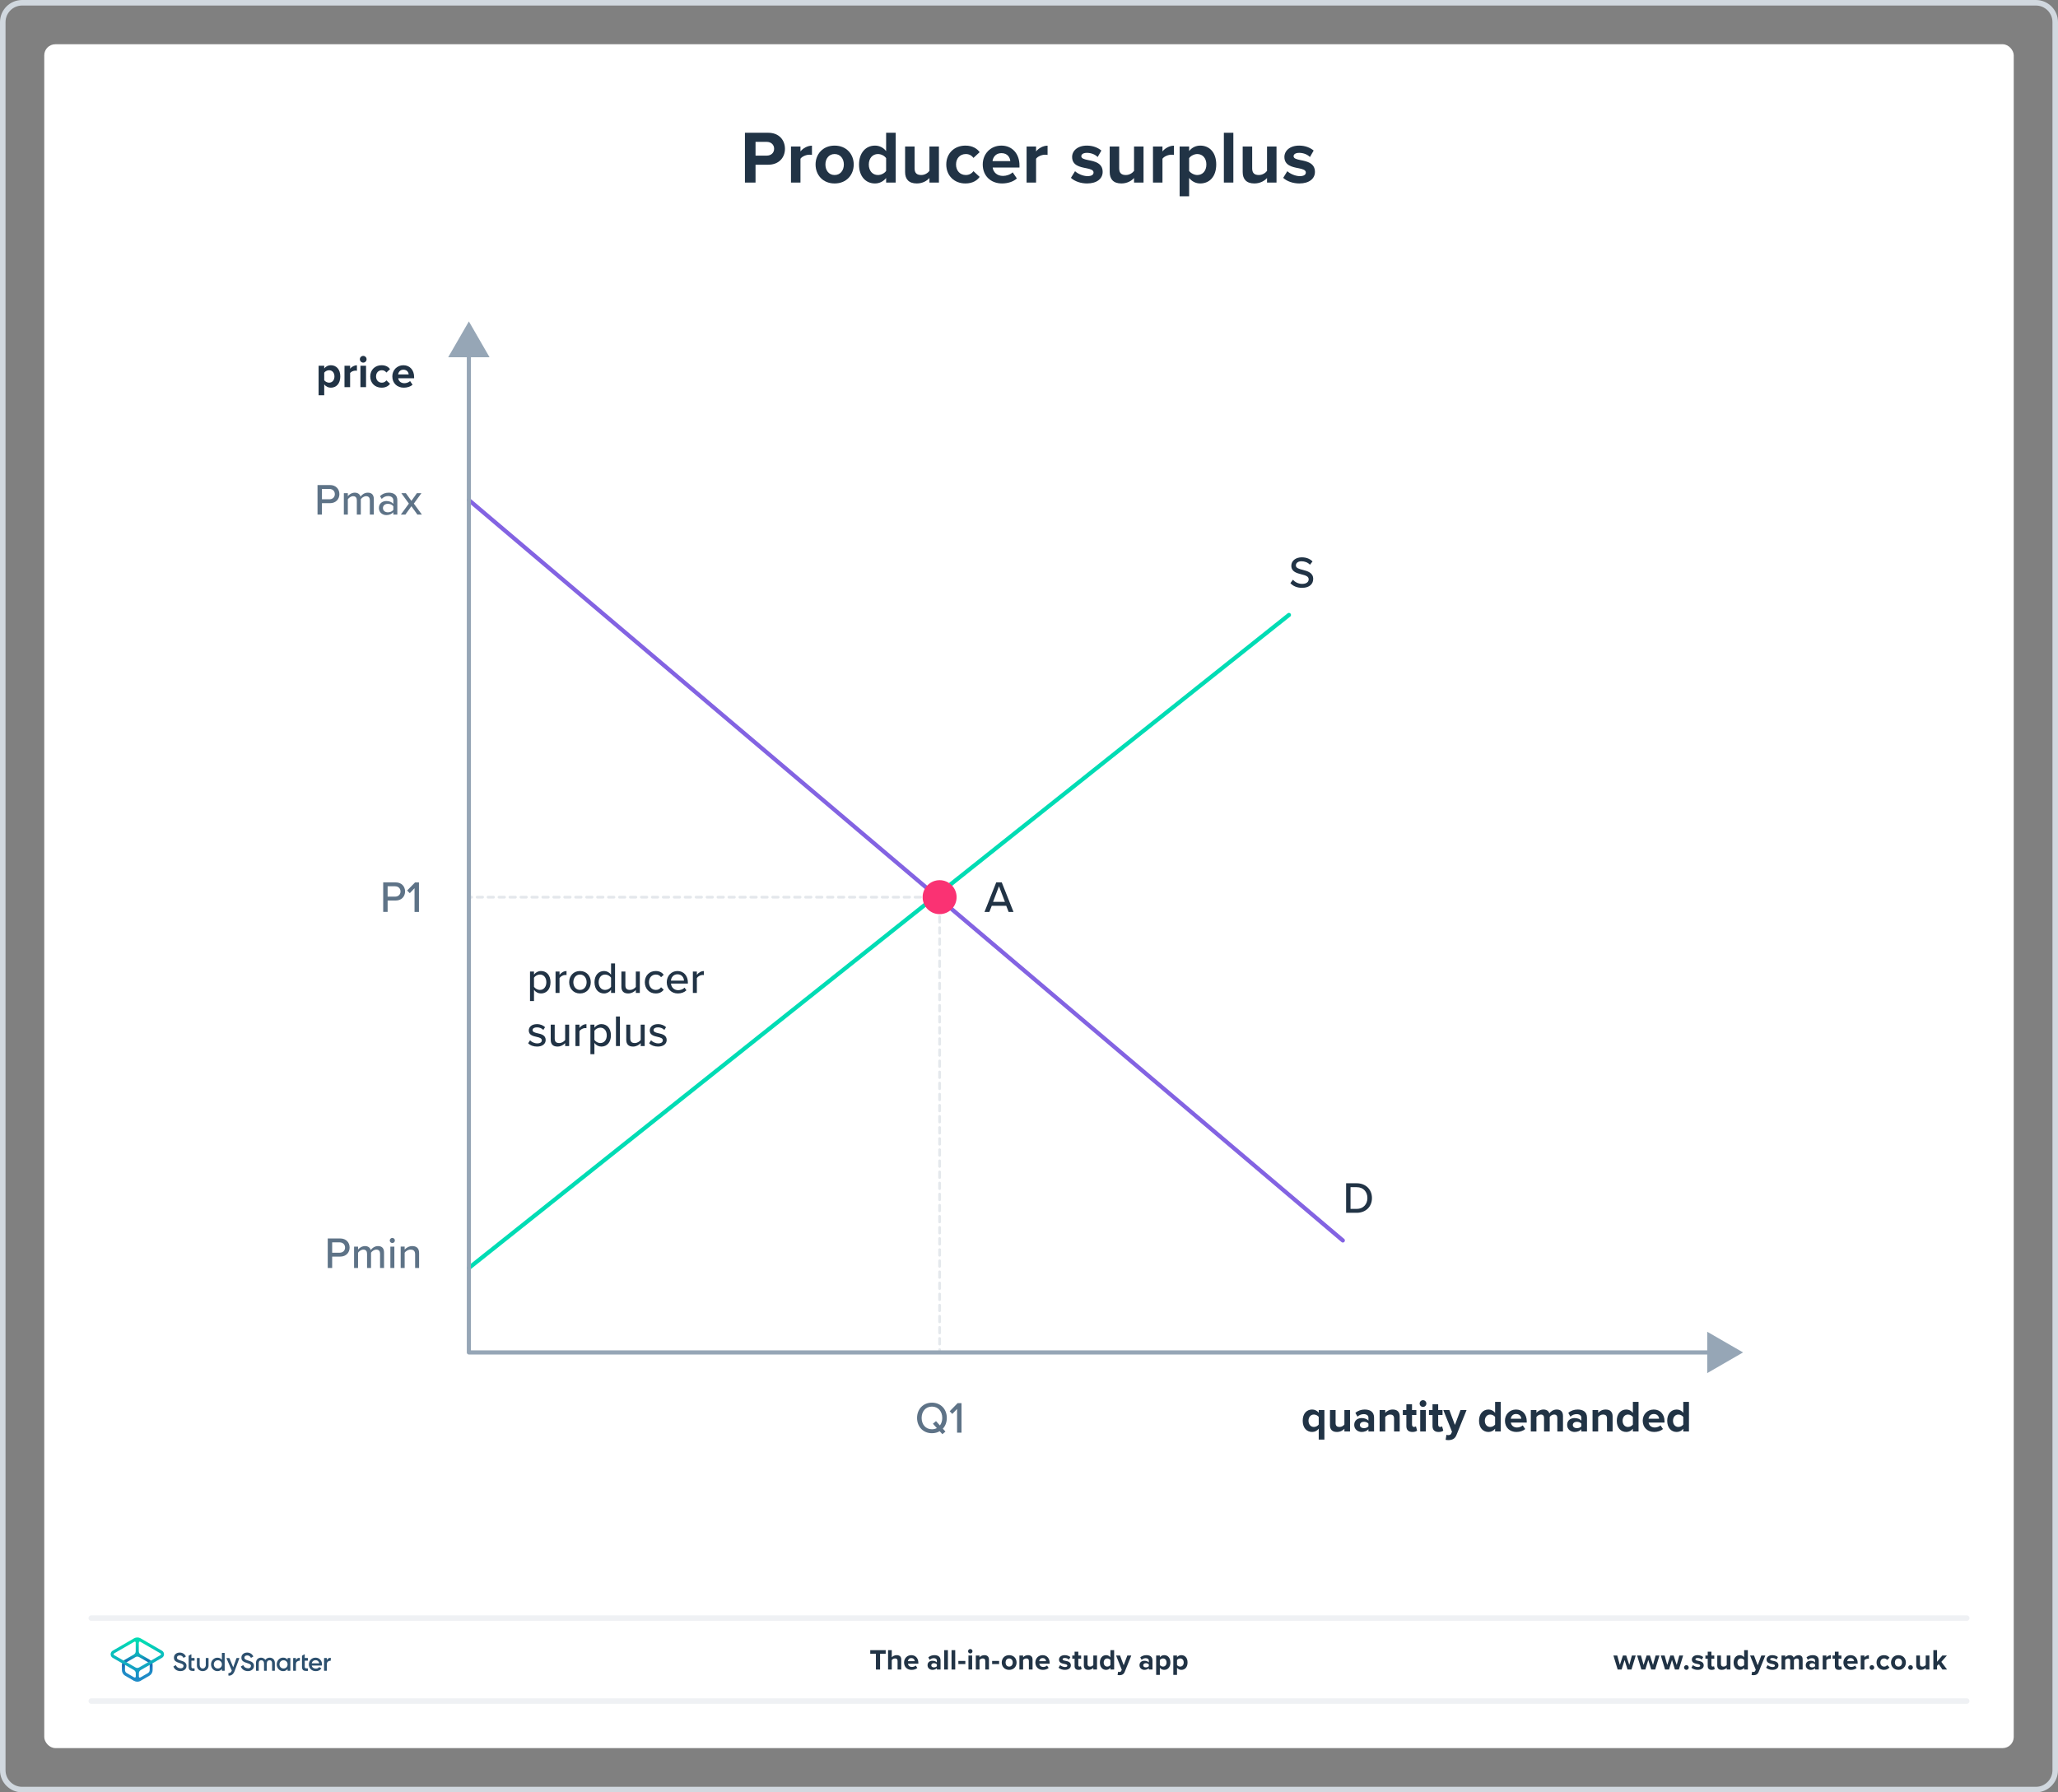 <?xml version="1.0" encoding="UTF-8"?><svg xmlns="http://www.w3.org/2000/svg" xmlns:xlink="http://www.w3.org/1999/xlink" viewBox="0 0 744 648"><rect x="0" y="0" width="744" height="648" fill="#808080" stroke="none"/><defs><style>.cls-1,.cls-2,.cls-3,.cls-4,.cls-5,.cls-6,.cls-7,.cls-8{fill:none;}.cls-2{stroke:#96a6b6;}.cls-2,.cls-3,.cls-4,.cls-5,.cls-6,.cls-7,.cls-8{stroke-linecap:round;}.cls-2,.cls-3,.cls-4,.cls-5,.cls-7,.cls-8{stroke-linejoin:round;}.cls-2,.cls-3,.cls-8{stroke-width:1.5px;}.cls-3{stroke:#8363e2;}.cls-4,.cls-5,.cls-7{stroke:#e4e8ec;}.cls-9{fill:url(#linear-gradient);}.cls-10{fill:#fa3273;}.cls-11{fill:#fff;}.cls-12{fill:#d1d8df;}.cls-13{fill:#213345;}.cls-14{fill:#96a6b6;}.cls-15{fill:#2d506e;}.cls-16{fill:#5e7387;}.cls-5{stroke-dasharray:0 0 1.979 1.979;}.cls-6{stroke:#eff1f4;stroke-miterlimit:10;stroke-width:2px;}.cls-17{fill:url(#linear-gradient-2);}.cls-7{stroke-dasharray:0 0 2.007 2.007;}.cls-8{stroke:#00dcb4;}</style><linearGradient id="linear-gradient" x1="49.625" y1="-2145.857" x2="49.625" y2="-2133.211" gradientTransform="translate(0 -1539.386) scale(1 -1)" gradientUnits="userSpaceOnUse"><stop offset="0" stop-color="#1e8bc7"/><stop offset=".153" stop-color="#1e8bc7"/><stop offset=".225" stop-color="#1d83c3"/><stop offset=".336" stop-color="#1b6eba"/><stop offset=".4" stop-color="#195fb3"/><stop offset=".46" stop-color="#176fb5"/><stop offset=".576" stop-color="#1297ba"/><stop offset=".634" stop-color="#0faebd"/><stop offset=".74" stop-color="#0cb6bb"/><stop offset=".903" stop-color="#05cbb7"/><stop offset="1" stop-color="#00dbb3"/></linearGradient><linearGradient id="linear-gradient-2" x1="49.647" y1="-2145.884" x2="49.647" y2="-2133.296" gradientTransform="translate(0 -1539.386) scale(1 -1)" gradientUnits="userSpaceOnUse"><stop offset="0" stop-color="#1e8bc7"/><stop offset=".624" stop-color="#0abdbd"/><stop offset=".758" stop-color="#08c2bb"/><stop offset=".91" stop-color="#04cfb7"/><stop offset="1" stop-color="#00dbb3"/></linearGradient></defs><g id="Template"><rect class="cls-11" x="16" y="16" width="712" height="616" rx="4" ry="4"/><path class="cls-12" d="M736,2c3.308,0,6,2.692,6,6V640c0,3.308-2.692,6-6,6H8c-3.308,0-6-2.692-6-6V8c0-3.308,2.692-6,6-6H736m0-2H8C3.582,0,0,3.582,0,8V640c0,4.418,3.582,8,8,8H736c4.418,0,8-3.582,8-8V8c0-4.418-3.582-8-8-8h0Z"/></g><g id="Artwork"><g><line class="cls-8" x1="169.505" y1="458.426" x2="465.969" y2="222.331"/><line class="cls-3" x1="169.505" y1="180.796" x2="485.452" y2="448.473"/><g><line class="cls-4" x1="169.505" y1="324.358" x2="170.505" y2="324.358"/><line class="cls-5" x1="172.483" y1="324.358" x2="337.697" y2="324.358"/><polyline class="cls-4" points="338.687 324.358 339.687 324.358 339.687 325.358"/><line class="cls-7" x1="339.687" y1="327.365" x2="339.687" y2="486.949"/><line class="cls-4" x1="339.687" y1="487.953" x2="339.687" y2="488.953"/></g><g><polyline class="cls-2" points="169.505 126.968 169.505 488.953 619.375 488.953"/><polygon class="cls-14" points="162.025 129.156 169.505 116.203 176.984 129.156 162.025 129.156"/><polygon class="cls-14" points="617.187 496.433 630.14 488.953 617.187 481.474 617.187 496.433"/></g><circle class="cls-10" cx="339.687" cy="324.358" r="6.142"/><g><path class="cls-13" d="M117.213,142.915h-2.033v-10.677h2.033v.977c.592-.752,1.44-1.169,2.385-1.169,1.984,0,3.426,1.473,3.426,4.05s-1.441,4.065-3.426,4.065c-.912,0-1.762-.384-2.385-1.184v3.938Zm1.744-9.06c-.656,0-1.408,.384-1.744,.88v2.737c.336,.48,1.088,.88,1.744,.88,1.168,0,1.953-.912,1.953-2.257,0-1.328-.785-2.24-1.953-2.24Z"/><path class="cls-13" d="M124.539,139.97v-7.731h2.033v1.057c.545-.689,1.504-1.232,2.465-1.232v1.984c-.144-.032-.336-.048-.56-.048-.672,0-1.568,.368-1.904,.864v5.106h-2.033Z"/><path class="cls-13" d="M130.092,129.886c0-.673,.559-1.217,1.215-1.217,.674,0,1.217,.544,1.217,1.217,0,.672-.543,1.216-1.217,1.216-.656,0-1.215-.544-1.215-1.216Zm.207,10.084v-7.731h2.033v7.731h-2.033Z"/><path class="cls-13" d="M137.949,132.046c1.584,0,2.545,.689,3.057,1.409l-1.328,1.232c-.367-.528-.928-.832-1.633-.832-1.232,0-2.096,.895-2.096,2.24s.863,2.257,2.096,2.257c.705,0,1.266-.32,1.633-.832l1.328,1.232c-.512,.721-1.473,1.408-3.057,1.408-2.385,0-4.098-1.681-4.098-4.065,0-2.369,1.713-4.05,4.098-4.05Z"/><path class="cls-13" d="M145.836,132.046c2.305,0,3.875,1.73,3.875,4.258v.448h-5.748c.129,.977,.914,1.793,2.227,1.793,.719,0,1.568-.288,2.064-.769l.896,1.312c-.785,.721-1.984,1.072-3.186,1.072-2.353,0-4.129-1.584-4.129-4.065,0-2.24,1.648-4.05,4-4.05Zm-1.904,3.33h3.811c-.049-.736-.56-1.713-1.906-1.713-1.264,0-1.809,.944-1.904,1.713Z"/></g><g><path class="cls-13" d="M478.793,520.465h-2.049v-3.938c-.624,.801-1.457,1.184-2.385,1.184-1.969,0-3.409-1.488-3.409-4.064,0-2.578,1.44-4.051,3.409-4.051,.944,0,1.809,.417,2.385,1.169v-.976h2.049v10.676Zm-2.049-8.18c-.336-.496-1.072-.88-1.745-.88-1.152,0-1.952,.912-1.952,2.241,0,1.344,.8,2.256,1.952,2.256,.673,0,1.409-.399,1.745-.88v-2.737Z"/><path class="cls-13" d="M486.024,517.519v-.977c-.528,.592-1.457,1.168-2.721,1.168-1.697,0-2.497-.928-2.497-2.432v-5.49h2.032v4.689c0,1.072,.56,1.424,1.425,1.424,.784,0,1.408-.432,1.761-.88v-5.233h2.033v7.731h-2.033Z"/><path class="cls-13" d="M494.712,517.519v-.801c-.528,.625-1.44,.992-2.449,.992-1.232,0-2.689-.832-2.689-2.561,0-1.809,1.457-2.465,2.689-2.465,1.024,0,1.937,.32,2.449,.944v-1.072c0-.784-.673-1.296-1.697-1.296-.832,0-1.601,.303-2.257,.912l-.768-1.361c.944-.832,2.16-1.217,3.377-1.217,1.761,0,3.378,.705,3.378,2.93v4.994h-2.033Zm0-2.816c-.336-.449-.977-.673-1.633-.673-.8,0-1.457,.433-1.457,1.169,0,.72,.657,1.136,1.457,1.136,.656,0,1.297-.224,1.633-.673v-.959Z"/><path class="cls-13" d="M503.976,517.519v-4.674c0-1.072-.56-1.44-1.425-1.44-.8,0-1.425,.448-1.761,.912v5.202h-2.032v-7.731h2.032v1.008c.496-.592,1.44-1.201,2.705-1.201,1.697,0,2.514,.961,2.514,2.466v5.458h-2.033Z"/><path class="cls-13" d="M508.421,515.599v-4.034h-1.28v-1.775h1.28v-2.113h2.049v2.113h1.569v1.775h-1.569v3.49c0,.48,.257,.848,.705,.848,.304,0,.592-.111,.704-.224l.432,1.536c-.304,.273-.848,.496-1.696,.496-1.425,0-2.193-.736-2.193-2.112Z"/><path class="cls-13" d="M513.222,507.435c0-.672,.56-1.217,1.216-1.217,.673,0,1.217,.545,1.217,1.217s-.544,1.217-1.217,1.217c-.656,0-1.216-.545-1.216-1.217Zm.208,10.084v-7.731h2.032v7.731h-2.032Z"/><path class="cls-13" d="M517.877,515.599v-4.034h-1.28v-1.775h1.28v-2.113h2.049v2.113h1.569v1.775h-1.569v3.49c0,.48,.257,.848,.705,.848,.304,0,.592-.111,.704-.224l.432,1.536c-.304,.273-.848,.496-1.696,.496-1.425,0-2.193-.736-2.193-2.112Z"/><path class="cls-13" d="M522.917,518.721c.177,.08,.448,.127,.641,.127,.528,0,.881-.144,1.072-.56l.288-.656-3.137-7.842h2.177l2.017,5.377,2.017-5.377h2.193l-3.634,8.995c-.576,1.456-1.601,1.841-2.929,1.872-.24,0-.753-.047-1.009-.111l.304-1.824Z"/><path class="cls-13" d="M540.503,517.519v-.977c-.608,.752-1.456,1.168-2.385,1.168-1.953,0-3.426-1.473-3.426-4.049,0-2.529,1.457-4.066,3.426-4.066,.912,0,1.776,.4,2.385,1.185v-3.938h2.049v10.676h-2.049Zm0-5.234c-.352-.512-1.072-.88-1.761-.88-1.152,0-1.952,.912-1.952,2.257,0,1.328,.8,2.24,1.952,2.24,.689,0,1.409-.367,1.761-.88v-2.737Z"/><path class="cls-13" d="M548.07,509.596c2.305,0,3.874,1.73,3.874,4.258v.449h-5.747c.129,.977,.913,1.792,2.226,1.792,.72,0,1.568-.288,2.064-.769l.896,1.312c-.784,.721-1.984,1.072-3.186,1.072-2.353,0-4.129-1.584-4.129-4.064,0-2.241,1.648-4.051,4.001-4.051Zm-1.904,3.33h3.81c-.049-.736-.56-1.713-1.905-1.713-1.265,0-1.809,.944-1.904,1.713Z"/><path class="cls-13" d="M563.001,517.519v-4.882c0-.72-.32-1.232-1.153-1.232-.72,0-1.312,.479-1.601,.895v5.219h-2.049v-4.882c0-.72-.319-1.232-1.152-1.232-.704,0-1.296,.479-1.601,.912v5.202h-2.032v-7.731h2.032v1.008c.32-.465,1.345-1.201,2.529-1.201,1.137,0,1.856,.529,2.144,1.409,.448-.704,1.473-1.409,2.657-1.409,1.425,0,2.273,.753,2.273,2.338v5.586h-2.049Z"/><path class="cls-13" d="M571.687,517.519v-.801c-.528,.625-1.44,.992-2.449,.992-1.232,0-2.689-.832-2.689-2.561,0-1.809,1.457-2.465,2.689-2.465,1.024,0,1.937,.32,2.449,.944v-1.072c0-.784-.673-1.296-1.697-1.296-.832,0-1.601,.303-2.257,.912l-.768-1.361c.944-.832,2.16-1.217,3.377-1.217,1.761,0,3.378,.705,3.378,2.93v4.994h-2.033Zm0-2.816c-.336-.449-.977-.673-1.633-.673-.8,0-1.457,.433-1.457,1.169,0,.72,.657,1.136,1.457,1.136,.656,0,1.297-.224,1.633-.673v-.959Z"/><path class="cls-13" d="M580.951,517.519v-4.674c0-1.072-.56-1.44-1.425-1.44-.8,0-1.425,.448-1.761,.912v5.202h-2.032v-7.731h2.032v1.008c.496-.592,1.44-1.201,2.705-1.201,1.697,0,2.514,.961,2.514,2.466v5.458h-2.033Z"/><path class="cls-13" d="M590.311,517.519v-.977c-.608,.752-1.456,1.168-2.385,1.168-1.953,0-3.425-1.473-3.425-4.049,0-2.529,1.456-4.066,3.425-4.066,.912,0,1.776,.4,2.385,1.185v-3.938h2.049v10.676h-2.049Zm0-5.234c-.352-.512-1.072-.88-1.761-.88-1.152,0-1.952,.912-1.952,2.257,0,1.328,.8,2.24,1.952,2.24,.689,0,1.409-.367,1.761-.88v-2.737Z"/><path class="cls-13" d="M597.878,509.596c2.305,0,3.874,1.73,3.874,4.258v.449h-5.747c.129,.977,.913,1.792,2.226,1.792,.72,0,1.568-.288,2.064-.769l.896,1.312c-.784,.721-1.984,1.072-3.186,1.072-2.353,0-4.13-1.584-4.13-4.064,0-2.241,1.649-4.051,4.002-4.051Zm-1.904,3.33h3.81c-.049-.736-.56-1.713-1.905-1.713-1.265,0-1.809,.944-1.904,1.713Z"/><path class="cls-13" d="M608.534,517.519v-.977c-.608,.752-1.456,1.168-2.385,1.168-1.953,0-3.426-1.473-3.426-4.049,0-2.529,1.457-4.066,3.426-4.066,.912,0,1.776,.4,2.385,1.185v-3.938h2.049v10.676h-2.049Zm0-5.234c-.352-.512-1.072-.88-1.761-.88-1.152,0-1.952,.912-1.952,2.257,0,1.328,.8,2.24,1.952,2.24,.689,0,1.409-.367,1.761-.88v-2.737Z"/></g><g><path class="cls-16" d="M138.533,329.693v-10.676h4.498c2.191,0,3.408,1.504,3.408,3.281s-1.232,3.281-3.408,3.281h-2.898v4.113h-1.6Zm4.289-9.268h-2.689v3.746h2.689c1.152,0,1.969-.752,1.969-1.873s-.816-1.873-1.969-1.873Z"/><path class="cls-16" d="M149.861,329.693v-8.579l-1.728,1.81-.945-.977,2.865-2.93h1.408v10.676h-1.6Z"/></g><g><path class="cls-16" d="M118.484,458.426v-10.676h4.498c2.193,0,3.41,1.504,3.41,3.281,0,1.776-1.232,3.281-3.41,3.281h-2.897v4.113h-1.602Zm4.291-9.268h-2.689v3.745h2.689c1.152,0,1.969-.752,1.969-1.872,0-1.121-.816-1.873-1.969-1.873Z"/><path class="cls-16" d="M137.4,458.426v-5.154c0-.895-.4-1.488-1.344-1.488-.785,0-1.553,.544-1.922,1.105v5.538h-1.44v-5.154c0-.895-.385-1.488-1.361-1.488-.752,0-1.504,.56-1.889,1.12v5.522h-1.441v-7.731h1.441v1.088c.32-.48,1.344-1.28,2.496-1.28,1.17,0,1.857,.608,2.098,1.44,.447-.721,1.473-1.44,2.609-1.44,1.424,0,2.193,.784,2.193,2.337v5.586h-1.441Z"/><path class="cls-16" d="M140.9,448.486c0-.513,.432-.929,.928-.929,.514,0,.93,.416,.93,.929,0,.512-.416,.912-.93,.912-.496,0-.928-.4-.928-.912Zm.225,9.94v-7.731h1.44v7.731h-1.44Z"/><path class="cls-16" d="M150.07,458.426v-4.945c0-1.281-.656-1.697-1.648-1.697-.896,0-1.713,.544-2.129,1.12v5.522h-1.441v-7.731h1.441v1.088c.512-.624,1.537-1.28,2.736-1.28,1.633,0,2.482,.864,2.482,2.497v5.426h-1.441Z"/></g><g><path class="cls-16" d="M114.789,186.036v-10.677h4.498c2.193,0,3.41,1.505,3.41,3.281,0,1.777-1.232,3.281-3.41,3.281h-2.897v4.114h-1.602Zm4.291-9.268h-2.689v3.745h2.689c1.152,0,1.969-.752,1.969-1.873,0-1.12-.816-1.872-1.969-1.872Z"/><path class="cls-16" d="M133.705,186.036v-5.154c0-.896-.4-1.488-1.344-1.488-.785,0-1.553,.544-1.922,1.105v5.538h-1.44v-5.154c0-.896-.385-1.488-1.361-1.488-.752,0-1.504,.56-1.889,1.12v5.522h-1.441v-7.731h1.441v1.089c.32-.48,1.344-1.281,2.496-1.281,1.17,0,1.857,.608,2.098,1.441,.447-.721,1.473-1.441,2.609-1.441,1.424,0,2.193,.785,2.193,2.337v5.587h-1.441Z"/><path class="cls-16" d="M142.199,186.036v-.849c-.607,.672-1.488,1.04-2.529,1.04-1.279,0-2.689-.864-2.689-2.561,0-1.761,1.393-2.529,2.689-2.529,1.041,0,1.938,.336,2.529,1.024v-1.28c0-.96-.785-1.537-1.889-1.537-.881,0-1.633,.337-2.32,1.024l-.625-.992c.865-.848,1.92-1.265,3.17-1.265,1.68,0,3.106,.736,3.106,2.705v5.219h-1.441Zm0-3.01c-.432-.576-1.184-.88-1.984-.88-1.041,0-1.777,.624-1.777,1.536,0,.913,.736,1.537,1.777,1.537,.801,0,1.553-.305,1.984-.881v-1.312Z"/><path class="cls-16" d="M150.887,186.036l-2.16-3.01-2.178,3.01h-1.633l2.898-3.97-2.723-3.762h1.633l2.002,2.785,1.984-2.785h1.633l-2.736,3.762,2.912,3.97h-1.633Z"/></g><path class="cls-13" d="M467.41,209.594c.721,.8,1.873,1.504,3.361,1.504,1.728,0,2.337-.88,2.337-1.648,0-1.12-1.216-1.44-2.577-1.793-1.712-.447-3.697-.943-3.697-3.121,0-1.76,1.553-3.041,3.777-3.041,1.649,0,2.945,.528,3.89,1.488l-.928,1.185c-.816-.865-1.938-1.249-3.09-1.249-1.185,0-2.001,.608-2.001,1.505,0,.96,1.152,1.264,2.481,1.6,1.744,.465,3.777,1.009,3.777,3.281,0,1.666-1.152,3.218-4.033,3.218-1.905,0-3.298-.689-4.21-1.696l.912-1.232Z"/><path class="cls-13" d="M486.637,438.473v-10.677h3.81c3.329,0,5.538,2.273,5.538,5.347,0,3.089-2.209,5.33-5.538,5.33h-3.81Zm1.601-1.409h2.209c2.465,0,3.89-1.761,3.89-3.921,0-2.193-1.377-3.938-3.89-3.938h-2.209v7.858Z"/><path class="cls-13" d="M364.633,329.693l-.864-2.209h-5.234l-.864,2.209h-1.761l4.241-10.676h2.001l4.242,10.676h-1.761Zm-3.489-9.283l-2.146,5.65h4.306l-2.16-5.65Z"/><g><path class="cls-13" d="M193.048,361.927h-1.44v-10.677h1.44v1.105c.56-.769,1.489-1.297,2.529-1.297,2.017,0,3.441,1.52,3.441,4.049s-1.425,4.066-3.441,4.066c-1.009,0-1.904-.465-2.529-1.312v4.065Zm2.146-9.588c-.881,0-1.761,.513-2.146,1.136v3.281c.385,.609,1.265,1.137,2.146,1.137,1.44,0,2.32-1.168,2.32-2.785,0-1.6-.88-2.769-2.32-2.769Z"/><path class="cls-13" d="M200.84,358.981v-7.731h1.44v1.185c.593-.769,1.505-1.36,2.529-1.36v1.457c-.144-.032-.304-.049-.496-.049-.721,0-1.697,.545-2.033,1.121v5.378h-1.44Z"/><path class="cls-13" d="M205.767,355.107c0-2.225,1.505-4.049,3.906-4.049,2.417,0,3.905,1.824,3.905,4.049,0,2.241-1.488,4.066-3.905,4.066-2.401,0-3.906-1.825-3.906-4.066Zm6.307,0c0-1.456-.848-2.769-2.4-2.769-1.537,0-2.401,1.312-2.401,2.769,0,1.473,.864,2.785,2.401,2.785,1.553,0,2.4-1.312,2.4-2.785Z"/><path class="cls-13" d="M220.906,358.981v-1.105c-.577,.769-1.505,1.297-2.529,1.297-2.017,0-3.458-1.522-3.458-4.05,0-2.481,1.441-4.065,3.458-4.065,.992,0,1.904,.48,2.529,1.312v-4.066h1.44v10.677h-1.44Zm0-5.507c-.4-.623-1.265-1.136-2.146-1.136-1.44,0-2.337,1.169-2.337,2.785,0,1.601,.896,2.769,2.337,2.769,.881,0,1.745-.496,2.146-1.12v-3.298Z"/><path class="cls-13" d="M229.864,358.981v-1.057c-.592,.641-1.568,1.249-2.753,1.249-1.648,0-2.465-.832-2.465-2.465v-5.459h1.44v4.979c0,1.28,.641,1.664,1.633,1.664,.896,0,1.713-.512,2.144-1.088v-5.555h1.441v7.731h-1.441Z"/><path class="cls-13" d="M237.049,351.059c1.456,0,2.337,.607,2.897,1.36l-.96,.88c-.465-.656-1.089-.96-1.873-.96-1.52,0-2.497,1.169-2.497,2.769,0,1.602,.977,2.785,2.497,2.785,.784,0,1.408-.32,1.873-.96l.96,.88c-.56,.753-1.44,1.361-2.897,1.361-2.338,0-3.938-1.745-3.938-4.066s1.601-4.049,3.938-4.049Z"/><path class="cls-13" d="M244.92,351.059c2.321,0,3.762,1.809,3.762,4.178v.352h-6.114c.111,1.312,1.072,2.401,2.625,2.401,.815,0,1.712-.32,2.288-.913l.673,.945c-.769,.752-1.856,1.152-3.106,1.152-2.305,0-4.002-1.633-4.002-4.066,0-2.24,1.617-4.049,3.874-4.049Zm-2.369,3.489h4.722c-.031-1.024-.72-2.306-2.353-2.306-1.553,0-2.289,1.249-2.369,2.306Z"/><path class="cls-13" d="M250.486,358.981v-7.731h1.44v1.185c.593-.769,1.505-1.36,2.529-1.36v1.457c-.144-.032-.304-.049-.496-.049-.721,0-1.697,.545-2.033,1.121v5.378h-1.44Z"/><path class="cls-13" d="M191.624,376.117c.527,.576,1.552,1.103,2.593,1.103,1.088,0,1.664-.447,1.664-1.103,0-.769-.88-1.025-1.872-1.249-1.312-.304-2.85-.656-2.85-2.321,0-1.232,1.057-2.289,2.945-2.289,1.328,0,2.289,.48,2.945,1.105l-.641,1.008c-.448-.544-1.312-.944-2.289-.944-.976,0-1.584,.384-1.584,1.009,0,.672,.832,.896,1.793,1.12,1.344,.304,2.944,.673,2.944,2.449,0,1.329-1.088,2.368-3.121,2.368-1.296,0-2.433-.399-3.217-1.199l.689-1.057Z"/><path class="cls-13" d="M204.314,378.182v-1.057c-.592,.641-1.568,1.248-2.753,1.248-1.648,0-2.465-.832-2.465-2.465v-5.457h1.44v4.978c0,1.28,.641,1.665,1.633,1.665,.896,0,1.713-.513,2.144-1.089v-5.554h1.441v7.731h-1.441Z"/><path class="cls-13" d="M208.039,378.182v-7.731h1.44v1.184c.593-.768,1.505-1.36,2.529-1.36v1.456c-.144-.031-.304-.047-.496-.047-.721,0-1.697,.543-2.033,1.119v5.379h-1.44Z"/><path class="cls-13" d="M214.888,381.127h-1.44v-10.676h1.44v1.103c.56-.768,1.489-1.297,2.529-1.297,2.017,0,3.441,1.522,3.441,4.051s-1.425,4.064-3.441,4.064c-1.009,0-1.904-.463-2.529-1.312v4.066Zm2.146-9.588c-.881,0-1.761,.512-2.146,1.137v3.281c.385,.607,1.265,1.137,2.146,1.137,1.44,0,2.32-1.169,2.32-2.785,0-1.602-.88-2.769-2.32-2.769Z"/><path class="cls-13" d="M222.679,378.182v-10.676h1.44v10.676h-1.44Z"/><path class="cls-13" d="M231.624,378.182v-1.057c-.592,.641-1.568,1.248-2.753,1.248-1.648,0-2.465-.832-2.465-2.465v-5.457h1.44v4.978c0,1.28,.641,1.665,1.633,1.665,.896,0,1.713-.513,2.144-1.089v-5.554h1.441v7.731h-1.441Z"/><path class="cls-13" d="M235.367,376.117c.527,.576,1.552,1.103,2.593,1.103,1.088,0,1.664-.447,1.664-1.103,0-.769-.88-1.025-1.872-1.249-1.312-.304-2.85-.656-2.85-2.321,0-1.232,1.057-2.289,2.945-2.289,1.328,0,2.289,.48,2.945,1.105l-.641,1.008c-.448-.544-1.312-.944-2.289-.944-.976,0-1.584,.384-1.584,1.009,0,.672,.832,.896,1.793,1.12,1.344,.304,2.944,.673,2.944,2.449,0,1.329-1.088,2.368-3.121,2.368-1.296,0-2.433-.399-3.217-1.199l.689-1.057Z"/></g><g><path class="cls-16" d="M340.85,516.527l.945,1.04-1.105,.945-.975-1.073c-.801,.465-1.746,.721-2.803,.721-3.186,0-5.377-2.353-5.377-5.522s2.191-5.522,5.377-5.522,5.379,2.353,5.379,5.522c0,1.553-.527,2.913-1.441,3.89Zm-2.16-.224l-1.424-1.569,1.119-.944,1.41,1.569c.543-.721,.848-1.665,.848-2.722,0-2.353-1.473-4.098-3.731-4.098-2.289,0-3.728,1.745-3.728,4.098,0,2.337,1.44,4.098,3.728,4.098,.674,0,1.266-.16,1.777-.432Z"/><path class="cls-16" d="M346,517.968v-8.579l-1.728,1.809-.945-.977,2.865-2.929h1.408v10.676h-1.6Z"/></g></g></g><g id="Branding"><g><g><g><path class="cls-13" d="M588.386,603.598l-1.07-3.454-1.071,3.454h-1.428l-1.543-5.07h1.386l.944,3.412,1.113-3.412h1.187l1.112,3.412,.945-3.412h1.386l-1.544,5.07h-1.417Z"/><path class="cls-13" d="M596.953,603.598l-1.07-3.454-1.071,3.454h-1.428l-1.543-5.07h1.386l.945,3.412,1.112-3.412h1.187l1.112,3.412,.945-3.412h1.386l-1.543,5.07h-1.418Z"/><path class="cls-13" d="M605.519,603.598l-1.07-3.454-1.071,3.454h-1.428l-1.543-5.07h1.386l.945,3.412,1.112-3.412h1.187l1.112,3.412,.945-3.412h1.386l-1.543,5.07h-1.418Z"/><path class="cls-13" d="M609.654,602.013c.462,0,.851,.388,.851,.851,0,.461-.389,.85-.851,.85s-.851-.389-.851-.85c0-.463,.389-.851,.851-.851Z"/><path class="cls-13" d="M612.036,602.002c.367,.347,1.123,.693,1.753,.693,.578,0,.851-.2,.851-.515,0-.357-.44-.483-1.019-.599-.871-.168-1.994-.378-1.994-1.585,0-.851,.745-1.596,2.078-1.596,.861,0,1.543,.294,2.037,.692l-.525,.914c-.305-.326-.882-.588-1.501-.588-.483,0-.798,.178-.798,.472,0,.315,.398,.431,.966,.546,.871,.168,2.036,.399,2.036,1.659,0,.935-.787,1.627-2.193,1.627-.882,0-1.732-.294-2.268-.787l.577-.935Z"/><path class="cls-13" d="M617.367,602.338v-2.646h-.84v-1.165h.84v-1.386h1.344v1.386h1.029v1.165h-1.029v2.288c0,.315,.168,.557,.462,.557,.199,0,.389-.073,.462-.146l.283,1.008c-.199,.178-.557,.325-1.112,.325-.935,0-1.438-.483-1.438-1.386Z"/><path class="cls-13" d="M624.242,603.598v-.641c-.347,.389-.955,.767-1.785,.767-1.112,0-1.638-.608-1.638-1.596v-3.601h1.333v3.076c0,.703,.368,.934,.935,.934,.515,0,.924-.283,1.155-.577v-3.433h1.333v5.07h-1.333Z"/><path class="cls-13" d="M630.537,603.598v-.641c-.398,.494-.955,.767-1.565,.767-1.28,0-2.246-.966-2.246-2.656,0-1.658,.955-2.666,2.246-2.666,.599,0,1.166,.263,1.565,.776v-2.582h1.344v7.002h-1.344Zm0-3.433c-.231-.336-.703-.577-1.154-.577-.756,0-1.281,.598-1.281,1.48,0,.872,.525,1.47,1.281,1.47,.451,0,.924-.241,1.154-.577v-1.795Z"/><path class="cls-13" d="M633.422,604.385c.115,.053,.294,.084,.42,.084,.346,0,.577-.094,.703-.367l.19-.431-2.059-5.144h1.428l1.323,3.527,1.323-3.527h1.438l-2.383,5.899c-.378,.956-1.05,1.208-1.921,1.228-.157,0-.493-.031-.661-.073l.199-1.197Z"/><path class="cls-13" d="M639.055,602.002c.367,.347,1.123,.693,1.753,.693,.577,0,.851-.2,.851-.515,0-.357-.441-.483-1.019-.599-.871-.168-1.994-.378-1.994-1.585,0-.851,.745-1.596,2.078-1.596,.861,0,1.544,.294,2.037,.692l-.525,.914c-.304-.326-.882-.588-1.501-.588-.482,0-.798,.178-.798,.472,0,.315,.399,.431,.966,.546,.871,.168,2.037,.399,2.037,1.659,0,.935-.788,1.627-2.194,1.627-.882,0-1.732-.294-2.268-.787l.577-.935Z"/><path class="cls-13" d="M650.34,603.598v-3.202c0-.472-.209-.808-.756-.808-.472,0-.86,.315-1.049,.588v3.422h-1.344v-3.202c0-.472-.211-.808-.756-.808-.463,0-.851,.315-1.051,.598v3.412h-1.333v-5.07h1.333v.661c.211-.305,.883-.787,1.659-.787,.745,0,1.218,.347,1.407,.924,.293-.462,.965-.924,1.742-.924,.935,0,1.49,.493,1.49,1.532v3.664h-1.344Z"/><path class="cls-13" d="M656.176,603.598v-.525c-.347,.41-.945,.651-1.606,.651-.809,0-1.764-.546-1.764-1.68,0-1.187,.955-1.616,1.764-1.616,.672,0,1.27,.209,1.606,.619v-.703c0-.515-.441-.851-1.113-.851-.546,0-1.05,.199-1.48,.599l-.504-.893c.62-.546,1.418-.798,2.216-.798,1.154,0,2.215,.462,2.215,1.921v3.275h-1.333Zm0-1.848c-.221-.294-.641-.441-1.071-.441-.524,0-.955,.284-.955,.767,0,.473,.431,.745,.955,.745,.431,0,.851-.146,1.071-.44v-.63Z"/><path class="cls-13" d="M658.935,603.598v-5.07h1.333v.692c.357-.451,.987-.808,1.617-.808v1.301c-.095-.021-.221-.031-.367-.031-.441,0-1.029,.242-1.25,.567v3.349h-1.333Z"/><path class="cls-13" d="M663.333,602.338v-2.646h-.84v-1.165h.84v-1.386h1.344v1.386h1.028v1.165h-1.028v2.288c0,.315,.168,.557,.462,.557,.199,0,.389-.073,.462-.146l.283,1.008c-.199,.178-.556,.325-1.112,.325-.935,0-1.438-.483-1.438-1.386Z"/><path class="cls-13" d="M669.037,598.401c1.512,0,2.541,1.134,2.541,2.792v.294h-3.769c.084,.641,.599,1.176,1.459,1.176,.473,0,1.028-.189,1.355-.504l.588,.861c-.515,.472-1.302,.703-2.09,.703-1.543,0-2.708-1.039-2.708-2.667,0-1.469,1.081-2.655,2.624-2.655Zm-1.249,2.184h2.499c-.031-.483-.367-1.124-1.25-1.124-.829,0-1.185,.62-1.249,1.124Z"/><path class="cls-13" d="M672.679,603.598v-5.07h1.333v.692c.357-.451,.987-.808,1.617-.808v1.301c-.095-.021-.221-.031-.367-.031-.441,0-1.029,.242-1.25,.567v3.349h-1.333Z"/><path class="cls-13" d="M676.716,602.013c.462,0,.851,.388,.851,.851,0,.461-.389,.85-.851,.85s-.851-.389-.851-.85c0-.463,.389-.851,.851-.851Z"/><path class="cls-13" d="M681.085,598.401c1.039,0,1.669,.451,2.005,.924l-.871,.808c-.241-.346-.609-.545-1.07-.545-.809,0-1.376,.588-1.376,1.469,0,.883,.567,1.48,1.376,1.48,.461,0,.829-.21,1.07-.546l.871,.809c-.336,.473-.966,.924-2.005,.924-1.565,0-2.688-1.103-2.688-2.667,0-1.553,1.123-2.655,2.688-2.655Z"/><path class="cls-13" d="M683.638,601.057c0-1.438,1.008-2.655,2.677-2.655,1.68,0,2.688,1.218,2.688,2.655,0,1.449-1.008,2.667-2.688,2.667-1.669,0-2.677-1.218-2.677-2.667Zm3.978,0c0-.787-.472-1.469-1.302-1.469-.829,0-1.291,.682-1.291,1.469,0,.799,.462,1.48,1.291,1.48,.83,0,1.302-.682,1.302-1.48Z"/><path class="cls-13" d="M690.688,602.013c.462,0,.851,.388,.851,.851,0,.461-.389,.85-.851,.85s-.851-.389-.851-.85c0-.463,.389-.851,.851-.851Z"/><path class="cls-13" d="M696.175,603.598v-.641c-.347,.389-.956,.767-1.785,.767-1.112,0-1.638-.608-1.638-1.596v-3.601h1.334v3.076c0,.703,.367,.934,.934,.934,.515,0,.924-.283,1.155-.577v-3.433h1.333v5.07h-1.333Z"/><path class="cls-13" d="M702.227,603.598l-1.344-1.953-.608,.651v1.302h-1.334v-7.002h1.334v4.189l1.921-2.257h1.638l-2.006,2.299,2.068,2.772h-1.669Z"/></g><line class="cls-6" x1="33" y1="615" x2="711" y2="615"/><line class="cls-6" x1="33" y1="585" x2="711" y2="585"/><g><path class="cls-13" d="M316.657,603.598v-5.689h-2.047v-1.312h5.585v1.312h-2.037v5.689h-1.501Z"/><path class="cls-13" d="M324.488,603.598v-3.086c0-.704-.368-.924-.945-.924-.515,0-.924,.293-1.154,.598v3.412h-1.334v-7.002h1.334v2.593c.325-.389,.955-.787,1.784-.787,1.112,0,1.648,.608,1.648,1.596v3.601h-1.333Z"/><path class="cls-13" d="M329.459,598.401c1.512,0,2.54,1.134,2.54,2.792v.294h-3.769c.084,.641,.598,1.176,1.459,1.176,.473,0,1.029-.189,1.355-.504l.588,.861c-.515,.472-1.302,.703-2.089,.703-1.544,0-2.709-1.039-2.709-2.667,0-1.469,1.081-2.655,2.625-2.655Zm-1.25,2.184h2.499c-.032-.483-.368-1.124-1.249-1.124-.83,0-1.187,.62-1.25,1.124Z"/><path class="cls-13" d="M338.694,603.598v-.525c-.347,.41-.945,.651-1.606,.651-.809,0-1.764-.546-1.764-1.68,0-1.187,.955-1.616,1.764-1.616,.672,0,1.27,.209,1.606,.619v-.703c0-.515-.441-.851-1.113-.851-.546,0-1.05,.199-1.48,.599l-.504-.893c.619-.546,1.417-.798,2.215-.798,1.154,0,2.215,.462,2.215,1.921v3.275h-1.333Zm0-1.848c-.221-.294-.641-.441-1.071-.441-.524,0-.955,.284-.955,.767,0,.473,.431,.745,.955,.745,.431,0,.851-.146,1.071-.44v-.63Z"/><path class="cls-13" d="M341.349,603.598v-7.002h1.333v7.002h-1.333Z"/><path class="cls-13" d="M343.998,603.598v-7.002h1.334v7.002h-1.334Z"/><path class="cls-13" d="M346.467,601.624v-1.134h2.519v1.134h-2.519Z"/><path class="cls-13" d="M349.973,596.984c0-.441,.368-.799,.799-.799,.44,0,.797,.357,.797,.799,0,.44-.356,.797-.797,.797-.431,0-.799-.356-.799-.797Zm.137,6.613v-5.07h1.334v5.07h-1.334Z"/><path class="cls-13" d="M356.193,603.598v-3.065c0-.703-.367-.944-.935-.944-.524,0-.935,.293-1.155,.598v3.412h-1.333v-5.07h1.333v.661c.326-.389,.945-.787,1.774-.787,1.113,0,1.648,.63,1.648,1.616v3.58h-1.333Z"/><path class="cls-13" d="M358.674,601.624v-1.134h2.519v1.134h-2.519Z"/><path class="cls-13" d="M362.144,601.057c0-1.438,1.008-2.655,2.677-2.655,1.68,0,2.688,1.218,2.688,2.655,0,1.449-1.008,2.667-2.688,2.667-1.669,0-2.677-1.218-2.677-2.667Zm3.978,0c0-.787-.473-1.469-1.302-1.469s-1.291,.682-1.291,1.469c0,.799,.462,1.48,1.291,1.48s1.302-.682,1.302-1.48Z"/><path class="cls-13" d="M371.956,603.598v-3.065c0-.703-.368-.944-.935-.944-.525,0-.935,.293-1.154,.598v3.412h-1.334v-5.07h1.334v.661c.325-.389,.944-.787,1.773-.787,1.113,0,1.648,.63,1.648,1.616v3.58h-1.333Z"/><path class="cls-13" d="M376.928,598.401c1.512,0,2.54,1.134,2.54,2.792v.294h-3.769c.084,.641,.598,1.176,1.459,1.176,.473,0,1.029-.189,1.355-.504l.588,.861c-.515,.472-1.302,.703-2.089,.703-1.544,0-2.709-1.039-2.709-2.667,0-1.469,1.081-2.655,2.625-2.655Zm-1.25,2.184h2.499c-.032-.483-.368-1.124-1.249-1.124-.83,0-1.187,.62-1.25,1.124Z"/><path class="cls-13" d="M383.255,602.002c.367,.347,1.123,.693,1.753,.693,.578,0,.851-.2,.851-.515,0-.357-.44-.483-1.019-.599-.871-.168-1.994-.378-1.994-1.585,0-.851,.745-1.596,2.078-1.596,.861,0,1.543,.294,2.037,.692l-.525,.914c-.305-.326-.882-.588-1.501-.588-.483,0-.798,.178-.798,.472,0,.315,.398,.431,.966,.546,.871,.168,2.036,.399,2.036,1.659,0,.935-.787,1.627-2.193,1.627-.882,0-1.732-.294-2.268-.787l.577-.935Z"/><path class="cls-13" d="M388.481,602.338v-2.646h-.84v-1.165h.84v-1.386h1.344v1.386h1.028v1.165h-1.028v2.288c0,.315,.168,.557,.462,.557,.199,0,.389-.073,.462-.146l.283,1.008c-.199,.178-.556,.325-1.112,.325-.935,0-1.438-.483-1.438-1.386Z"/><path class="cls-13" d="M395.252,603.598v-.641c-.347,.389-.955,.767-1.785,.767-1.112,0-1.638-.608-1.638-1.596v-3.601h1.333v3.076c0,.703,.368,.934,.935,.934,.515,0,.924-.283,1.155-.577v-3.433h1.333v5.07h-1.333Z"/><path class="cls-13" d="M401.44,603.598v-.641c-.398,.494-.955,.767-1.563,.767-1.281,0-2.247-.966-2.247-2.656,0-1.658,.955-2.666,2.247-2.666,.598,0,1.165,.263,1.563,.776v-2.582h1.344v7.002h-1.344Zm0-3.433c-.231-.336-.703-.577-1.154-.577-.756,0-1.281,.598-1.281,1.48,0,.872,.525,1.47,1.281,1.47,.451,0,.924-.241,1.154-.577v-1.795Z"/><path class="cls-13" d="M404.222,604.385c.115,.053,.294,.084,.42,.084,.347,0,.577-.094,.703-.367l.189-.431-2.057-5.144h1.428l1.322,3.527,1.322-3.527h1.438l-2.383,5.899c-.378,.956-1.05,1.208-1.921,1.228-.158,0-.494-.031-.662-.073l.2-1.197Z"/><path class="cls-13" d="M415.315,603.598v-.525c-.347,.41-.945,.651-1.606,.651-.809,0-1.764-.546-1.764-1.68,0-1.187,.955-1.616,1.764-1.616,.672,0,1.27,.209,1.606,.619v-.703c0-.515-.441-.851-1.113-.851-.546,0-1.05,.199-1.48,.599l-.504-.893c.619-.546,1.417-.798,2.215-.798,1.154,0,2.215,.462,2.215,1.921v3.275h-1.333Zm0-1.848c-.221-.294-.641-.441-1.071-.441-.524,0-.955,.284-.955,.767,0,.473,.431,.745,.955,.745,.431,0,.851-.146,1.071-.44v-.63Z"/><path class="cls-13" d="M419.303,605.529h-1.334v-7.002h1.334v.641c.388-.494,.944-.767,1.563-.767,1.302,0,2.247,.966,2.247,2.655,0,1.69-.945,2.667-2.247,2.667-.599,0-1.154-.252-1.563-.776v2.582Zm1.144-5.941c-.431,0-.924,.252-1.144,.577v1.795c.22,.315,.713,.577,1.144,.577,.767,0,1.281-.598,1.281-1.48,0-.871-.515-1.469-1.281-1.469Z"/><path class="cls-13" d="M425.508,605.529h-1.334v-7.002h1.334v.641c.388-.494,.944-.767,1.563-.767,1.302,0,2.247,.966,2.247,2.655,0,1.69-.945,2.667-2.247,2.667-.599,0-1.154-.252-1.563-.776v2.582Zm1.144-5.941c-.431,0-.924,.252-1.144,.577v1.795c.22,.315,.713,.577,1.144,.577,.767,0,1.281-.598,1.281-1.48,0-.871-.515-1.469-1.281-1.469Z"/></g></g><rect class="cls-1" x="16" y="544" width="712" height="88"/><g><g><path class="cls-15" d="M62.758,602.457l.675-.394c.068-.045,.169-.011,.202,.068,.27,.63,.765,.922,1.507,1.012,.81,.09,1.203-.337,1.203-.855,0-.27-.112-.461-.326-.596-.214-.135-.596-.292-1.147-.461-.618-.18-.922-.304-1.361-.596-.416-.292-.63-.72-.63-1.304,0-.573,.202-1.023,.607-1.361,.405-.337,.899-.506,1.473-.506,.99,0,1.765,.495,2.204,1.304,.034,.068,.011,.146-.056,.18l-.652,.382c-.068,.034-.157,.011-.191-.056-.27-.517-.708-.776-1.293-.776-.618,0-1.012,.315-1.012,.81,0,.483,.315,.697,1.304,1.012,.247,.079,.427,.135,.54,.18,.124,.034,.281,.101,.483,.18,.214,.079,.371,.18,.472,.259,.337,.27,.708,.708,.663,1.327,0,.585-.214,1.057-.641,1.394-.416,.337-.967,.54-1.653,.506-1.203-.056-2.001-.63-2.406-1.552-.056-.045-.022-.124,.034-.157Z"/><path class="cls-15" d="M80.332,597.588h.776c.068,0,.112,.045,.112,.112v6.24c0,.068-.045,.112-.112,.112h-.776c-.068,0-.112-.045-.112-.112v-.551c-.382,.528-.911,.787-1.619,.787-.641,0-1.169-.236-1.63-.697-.45-.472-.675-1.057-.675-1.732,0-.686,.225-1.259,.675-1.732,.45-.472,.99-.697,1.63-.697,.697,0,1.237,.259,1.619,.776v-2.395c0-.068,.056-.112,.112-.112Zm-1.574,5.633c.416,0,.765-.135,1.046-.416s.416-.641,.416-1.068-.135-.776-.416-1.057-.63-.427-1.046-.427-.765,.135-1.046,.427c-.281,.281-.416,.63-.416,1.057s.135,.776,.416,1.068c.281,.281,.63,.416,1.046,.416Z"/><path class="cls-15" d="M85.65,599.432h.787c.068,0,.101,.068,.079,.124l-1.687,4.554c-.427,1.147-1.136,1.72-2.125,1.709-.068,0-.135-.068-.135-.135v-.686c0-.056,.045-.112,.112-.112,.562,0,.888-.304,1.124-.911l-.596-1.372-1.315-3.036c-.022-.056,.022-.124,.079-.124h.821c.079,0,.157,.045,.191,.124l1.327,3.227,1.136-3.216c.034-.09,.112-.146,.202-.146Z"/><path class="cls-15" d="M73.293,604.177c-1.068,0-2.103-.787-2.103-1.979v-2.654c0-.068,.045-.112,.112-.112h.776c.068,0,.112,.045,.112,.112v2.44c0,.697,.472,1.259,1.102,1.259s1.102-.562,1.102-1.259v-2.44c0-.068,.045-.112,.112-.112h.776c.068,0,.112,.045,.112,.112v2.654c0,1.181-1.034,1.979-2.103,1.979Z"/><path class="cls-15" d="M70.336,600.287v-.742c0-.068-.045-.112-.112-.112h-1.034v-1.248c0-.068-.079-.112-.135-.079l-.776,.45c-.056,.034-.079,.09-.079,.146v3.913c0,1.034,.439,1.484,1.529,1.484h.506c.068,0,.112-.045,.112-.112v-.697c0-.068-.045-.112-.112-.112h-.349c-.461,0-.686-.101-.686-.562v-2.215h1.034c.045,0,.101-.056,.101-.112Z"/><g><path class="cls-15" d="M87.145,602.457l.675-.394c.068-.045,.169-.011,.202,.068,.27,.63,.765,.922,1.507,1.012,.81,.09,1.203-.337,1.203-.855,0-.27-.112-.461-.326-.596-.214-.135-.596-.292-1.147-.461-.618-.18-.922-.304-1.361-.596-.416-.292-.63-.72-.63-1.304,0-.573,.202-1.023,.607-1.361s.899-.506,1.473-.506c.99,0,1.765,.495,2.204,1.304,.034,.068,.011,.146-.056,.18l-.652,.382c-.068,.034-.157,.011-.191-.056-.27-.517-.708-.776-1.293-.776-.618,0-1.012,.315-1.012,.81,0,.483,.315,.697,1.304,1.012,.247,.079,.427,.135,.54,.18,.124,.034,.281,.101,.483,.18,.214,.079,.371,.18,.472,.259,.337,.27,.708,.708,.663,1.327,0,.585-.214,1.057-.641,1.394-.416,.337-.967,.54-1.653,.506-1.203-.056-2.001-.63-2.406-1.552-.045-.045-.022-.124,.034-.157Z"/><path class="cls-15" d="M111.308,600.287v-.742c0-.068-.045-.112-.112-.112h-1.034v-1.248c0-.068-.079-.112-.135-.079l-.776,.45c-.056,.034-.079,.09-.079,.146v3.913c0,1.034,.439,1.484,1.529,1.484h.506c.068,0,.112-.045,.112-.112v-.697c0-.068-.045-.112-.112-.112h-.349c-.461,0-.686-.101-.686-.562v-2.215h1.034c.045,0,.101-.056,.101-.112Z"/><path class="cls-15" d="M97.501,599.308c-.551,0-1.124,.214-1.563,.776-.439-.562-1.012-.776-1.563-.776-1.057,0-1.833,.731-1.833,1.878v2.755c0,.068,.045,.112,.112,.112h.776c.068,0,.112-.045,.112-.112v-2.687c0-.641,.337-1.012,.899-1.012,.618,0,1.012,.405,1.012,1.226v2.474c0,.068,.045,.112,.112,.112h.776c.068,0,.112-.045,.112-.112v-2.474c0-.81,.394-1.226,1.012-1.226,.551,0,.899,.371,.899,1.012v2.687c0,.068,.045,.112,.112,.112h.776c.068,0,.112-.045,.112-.112v-2.755c-.022-1.147-.798-1.878-1.867-1.878Z"/><path class="cls-15" d="M104.079,599.432h.776c.068,0,.112,.045,.112,.112v4.396c0,.068-.045,.112-.112,.112h-.776c-.068,0-.112-.045-.112-.112v-.551c-.382,.528-.911,.787-1.619,.787-.641,0-1.169-.236-1.63-.708-.45-.472-.675-1.057-.675-1.732,0-.686,.225-1.259,.675-1.732,.45-.472,.99-.708,1.63-.708,.708,0,1.237,.259,1.619,.776v-.54c0-.045,.056-.101,.112-.101Zm-1.574,3.789c.416,0,.765-.135,1.046-.416s.416-.641,.416-1.068-.135-.776-.416-1.057-.63-.427-1.046-.427-.765,.135-1.046,.427c-.281,.281-.416,.63-.416,1.057s.135,.776,.416,1.068c.281,.281,.63,.416,1.046,.416Z"/><path class="cls-15" d="M106.991,600.208c.236-.54,.675-.832,1.304-.855,.068,0,.112,.045,.112,.112v.843c0,.068-.045,.112-.112,.112-.337,0-.63,.09-.888,.281-.281,.202-.427,.551-.427,1.012v2.226c0,.068-.045,.112-.112,.112h-.776c-.068,0-.112-.045-.112-.112v-4.396c0-.068,.045-.112,.112-.112h.776c.068,0,.112,.045,.112,.112v.663h.011Z"/><path class="cls-15" d="M118.167,600.208c.236-.54,.675-.832,1.304-.855,.068,0,.112,.045,.112,.112v.843c0,.068-.045,.112-.112,.112-.337,0-.63,.09-.888,.281-.281,.202-.427,.551-.427,1.012v2.226c0,.068-.045,.112-.112,.112h-.776c-.068,0-.112-.045-.112-.112v-4.396c0-.068,.045-.112,.112-.112h.776c.068,0,.112,.045,.112,.112v.663h.011Z"/><path class="cls-15" d="M112.703,602.176c.146,.708,.708,1.091,1.484,1.091,.495,0,.866-.169,1.136-.495,.034-.045,.101-.056,.146-.034l.63,.371c.056,.034,.079,.112,.034,.157-.45,.607-1.102,.911-1.956,.911-.753,0-1.361-.236-1.821-.686-.461-.461-.697-1.046-.697-1.743s.236-1.271,.686-1.732c.45-.472,1.046-.708,1.754-.708,.675,0,1.226,.236,1.664,.708,.439,.472,.652,1.057,.652,1.732,0,.079-.011,.191-.022,.315-.011,.056-.056,.101-.112,.101h-3.575v.011Zm2.71-.821c-.135-.753-.663-1.136-1.327-1.136-.742,0-1.259,.439-1.394,1.136h2.721Z"/></g></g><g><path class="cls-9" d="M50.209,607.112l.517-.641,2.732-1.574c.405-.236,.652-.663,.652-1.136v-1.709c0-.112-.011-.236-.045-.349l-.337-.573c-.079-.079-.18-.157-.281-.214l-3.148-1.821c-.202-.112-.427-.18-.652-.18s-.461,.056-.652,.18l-3.148,1.821c-.101,.056-.191,.135-.281,.214l-.337,.573c-.034,.112-.045,.225-.045,.349v1.709c0,.472,.247,.899,.652,1.136l2.732,1.574,.461,.708-.54,.528-3.238-1.867c-.731-.416-1.181-1.203-1.181-2.046v-1.765c0-.281,.056-.562,.146-.832v-.011l.371-.652,.011-.011c.18-.225,.394-.405,.641-.54l3.171-1.833c.405-.236,.652-.663,.652-1.136v-3.182l.528-.618,.585,.618v3.171c0,.472,.247,.899,.652,1.136l3.171,1.833c.247,.146,.461,.326,.641,.54l.011,.011,.371,.652,.011,.022c.101,.27,.146,.551,.146,.832v1.765c0,.843-.45,1.63-1.181,2.046l-3.238,1.867-.551-.596Z"/><path class="cls-17" d="M49.647,608c-.416,0-.821-.112-1.181-.315l-.034-.022,.045-1.259,.079,.045c.056,.034,.112,.045,.18,.045,.169,0,.349-.135,.349-.349v-1.214c0-.472-.247-.899-.652-1.136l-7.691-4.43c-.461-.27-.742-.753-.742-1.293s.281-1.023,.742-1.293l7.724-4.464c.36-.202,.765-.315,1.181-.315s.821,.112,1.181,.315l7.724,4.464c.461,.27,.742,.753,.742,1.293s-.281,1.023-.742,1.293l-7.691,4.441c-.405,.236-.652,.663-.652,1.136v1.214c0,.101,.034,.191,.101,.259,.068,.068,.157,.101,.247,.101,.056,0,.124-.011,.18-.045l.079-.045,.045,1.259-.034,.022c-.36,.18-.765,.292-1.181,.292Zm-.911-14.493c-.056,0-.124,.011-.18,.045l-7.309,4.216c-.112,.068-.18,.18-.18,.304s.068,.236,.18,.304l7.736,4.464c.202,.112,.427,.18,.652,.18s.461-.056,.652-.18l7.736-4.464c.112-.068,.18-.18,.18-.304s-.068-.236-.18-.304l-7.309-4.216c-.056-.034-.112-.045-.18-.045-.169,0-.349,.135-.349,.349v.056h-1.113v-.056c.022-.214-.169-.349-.337-.349Z"/></g></g></g></g><g id="Heading"><g><g><path class="cls-13" d="M269.305,66.003v-18.005h8.422c3.914,0,6.047,2.646,6.047,5.804,0,3.131-2.16,5.75-6.047,5.75h-4.589v6.451h-3.833Zm7.909-14.711h-4.076v4.966h4.076c1.512,0,2.646-.972,2.646-2.482,0-1.485-1.134-2.483-2.646-2.483Z"/><path class="cls-13" d="M285.952,66.003v-13.038h3.429v1.782c.918-1.161,2.537-2.079,4.156-2.079v3.348c-.242-.055-.566-.081-.944-.081-1.134,0-2.646,.621-3.212,1.457v8.611h-3.429Z"/><path class="cls-13" d="M294.84,59.471c0-3.698,2.591-6.829,6.883-6.829,4.318,0,6.91,3.131,6.91,6.829,0,3.725-2.592,6.856-6.91,6.856-4.292,0-6.883-3.131-6.883-6.856Zm10.229,0c0-2.024-1.215-3.779-3.347-3.779s-3.32,1.755-3.32,3.779c0,2.051,1.188,3.806,3.32,3.806s3.347-1.755,3.347-3.806Z"/><path class="cls-13" d="M320.349,66.003v-1.647c-1.025,1.269-2.456,1.97-4.021,1.97-3.294,0-5.776-2.483-5.776-6.829,0-4.265,2.456-6.856,5.776-6.856,1.538,0,2.996,.675,4.021,1.997v-6.641h3.455v18.005h-3.455Zm0-8.827c-.594-.863-1.809-1.484-2.969-1.484-1.944,0-3.294,1.539-3.294,3.806,0,2.241,1.35,3.779,3.294,3.779,1.16,0,2.375-.621,2.969-1.484v-4.616Z"/><path class="cls-13" d="M336.007,66.003v-1.647c-.891,.998-2.456,1.97-4.589,1.97-2.861,0-4.211-1.565-4.211-4.103v-9.259h3.429v7.909c0,1.809,.944,2.402,2.402,2.402,1.322,0,2.375-.729,2.969-1.484v-8.827h3.429v13.038h-3.429Z"/><path class="cls-13" d="M349,52.642c2.672,0,4.291,1.16,5.155,2.375l-2.24,2.078c-.621-.891-1.565-1.403-2.754-1.403-2.078,0-3.536,1.512-3.536,3.779s1.458,3.806,3.536,3.806c1.188,0,2.133-.54,2.754-1.403l2.24,2.078c-.864,1.215-2.483,2.375-5.155,2.375-4.022,0-6.91-2.834-6.91-6.856,0-3.995,2.888-6.829,6.91-6.829Z"/><path class="cls-13" d="M362.023,52.642c3.887,0,6.532,2.915,6.532,7.18v.756h-9.69c.216,1.647,1.538,3.023,3.752,3.023,1.215,0,2.646-.486,3.481-1.296l1.512,2.214c-1.322,1.214-3.347,1.808-5.371,1.808-3.968,0-6.964-2.672-6.964-6.856,0-3.779,2.779-6.829,6.748-6.829Zm-3.213,5.614h6.425c-.081-1.242-.945-2.889-3.212-2.889-2.133,0-3.051,1.593-3.213,2.889Z"/><path class="cls-13" d="M371.127,66.003v-13.038h3.429v1.782c.917-1.161,2.537-2.079,4.156-2.079v3.348c-.242-.055-.566-.081-.944-.081-1.134,0-2.646,.621-3.212,1.457v8.611h-3.429Z"/><path class="cls-13" d="M388.642,61.899c.944,.892,2.888,1.782,4.508,1.782,1.484,0,2.187-.514,2.187-1.323,0-.918-1.134-1.241-2.619-1.538-2.24-.433-5.128-.972-5.128-4.076,0-2.187,1.916-4.103,5.345-4.103,2.213,0,3.968,.756,5.236,1.781l-1.35,2.349c-.783-.837-2.268-1.512-3.86-1.512-1.241,0-2.052,.459-2.052,1.215,0,.81,1.026,1.106,2.483,1.403,2.241,.432,5.237,1.025,5.237,4.265,0,2.402-2.024,4.184-5.642,4.184-2.268,0-4.454-.756-5.831-2.024l1.485-2.402Z"/><path class="cls-13" d="M409.976,66.003v-1.647c-.891,.998-2.456,1.97-4.589,1.97-2.861,0-4.211-1.565-4.211-4.103v-9.259h3.429v7.909c0,1.809,.944,2.402,2.402,2.402,1.322,0,2.375-.729,2.969-1.484v-8.827h3.429v13.038h-3.429Z"/><path class="cls-13" d="M416.82,66.003v-13.038h3.429v1.782c.917-1.161,2.537-2.079,4.156-2.079v3.348c-.242-.055-.566-.081-.944-.081-1.134,0-2.646,.621-3.212,1.457v8.611h-3.429Z"/><path class="cls-13" d="M429.889,70.97h-3.429v-18.005h3.429v1.647c.998-1.269,2.429-1.97,4.021-1.97,3.348,0,5.776,2.483,5.776,6.829s-2.429,6.856-5.776,6.856c-1.538,0-2.969-.647-4.021-1.997v6.641Zm2.942-15.278c-1.107,0-2.376,.647-2.942,1.484v4.616c.566,.81,1.835,1.484,2.942,1.484,1.97,0,3.293-1.538,3.293-3.806,0-2.24-1.323-3.779-3.293-3.779Z"/><path class="cls-13" d="M442.446,66.003v-18.005h3.429v18.005h-3.429Z"/><path class="cls-13" d="M458.052,66.003v-1.647c-.891,.998-2.456,1.97-4.589,1.97-2.861,0-4.211-1.565-4.211-4.103v-9.259h3.429v7.909c0,1.809,.944,2.402,2.402,2.402,1.322,0,2.375-.729,2.969-1.484v-8.827h3.429v13.038h-3.429Z"/><path class="cls-13" d="M465.383,61.899c.944,.892,2.888,1.782,4.508,1.782,1.484,0,2.187-.514,2.187-1.323,0-.918-1.134-1.241-2.619-1.538-2.24-.433-5.128-.972-5.128-4.076,0-2.187,1.916-4.103,5.345-4.103,2.213,0,3.968,.756,5.236,1.781l-1.35,2.349c-.783-.837-2.268-1.512-3.86-1.512-1.241,0-2.051,.459-2.051,1.215,0,.81,1.025,1.106,2.482,1.403,2.241,.432,5.237,1.025,5.237,4.265,0,2.402-2.024,4.184-5.642,4.184-2.268,0-4.454-.756-5.831-2.024l1.485-2.402Z"/></g><rect class="cls-1" x="16" y="16" width="712" height="80"/></g></g></svg>